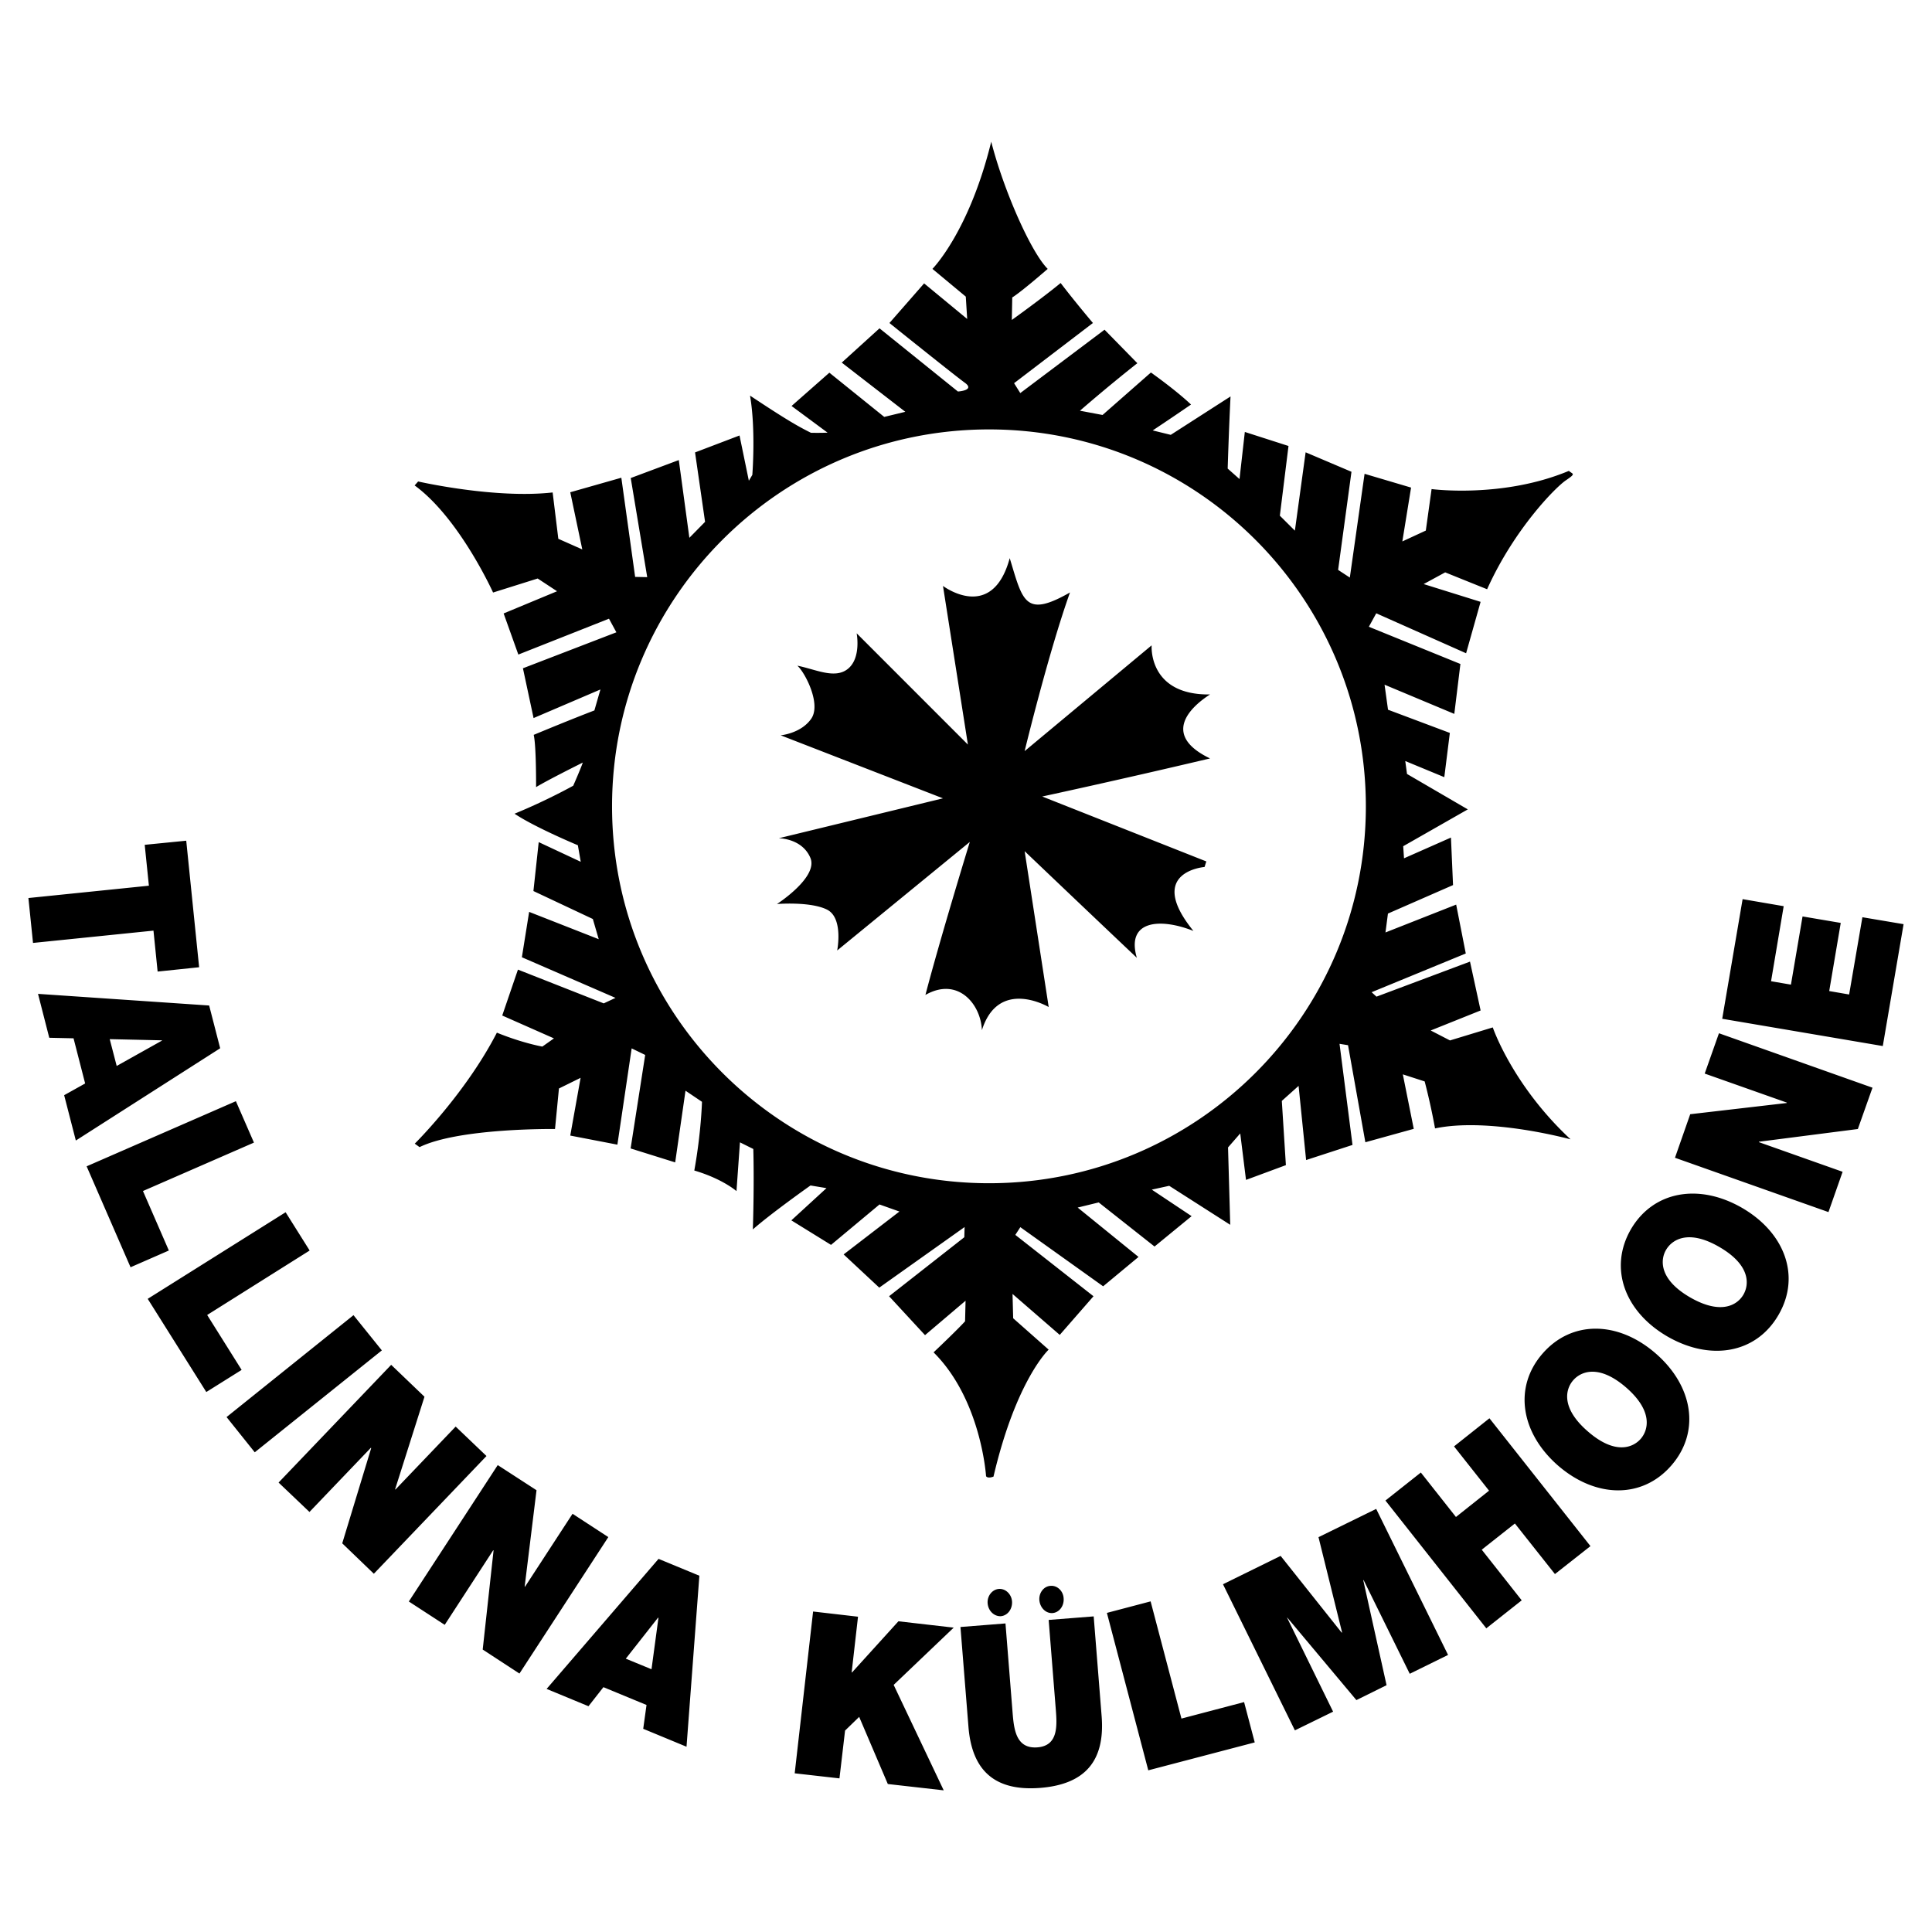<svg xmlns="http://www.w3.org/2000/svg" width="2500" height="2500" viewBox="0 0 192.756 192.756"><g fill-rule="evenodd" clip-rule="evenodd"><path fill="#fff" d="M0 0h192.756v192.756H0V0z"/><path d="M14.438 84.288l4.143-.411 1.286 12.625-4.141.432-.414-4.085-12.018 1.228-.46-4.48 12.021-1.23-.417-4.079zm-2.796 22.064l-.695-2.676 5.206.117v.033l-4.511 2.526zm9.226-6.032L3.793 99.158l1.122 4.381 2.422.053 1.158 4.506-2.095 1.17 1.166 4.523 14.401-9.205-1.099-4.266zm4.468 13.678l-11.073 4.83 2.583 5.936-3.821 1.67-4.382-10.07 14.892-6.498 1.801 4.132zm5.558 10.766l-10.225 6.432 3.438 5.479-3.524 2.207-5.846-9.297 13.759-8.639 2.398 3.818zm7.203 9.965l-12.68 10.168-2.813-3.516 12.664-10.166 2.829 3.514zm4.253 4.623l-2.929 9.229.032.031 6.009-6.283 3.075 2.938-11.238 11.746-3.154-3.035 2.891-9.506-.034-.027-6.127 6.404-3.081-2.934 11.234-11.746 3.322 3.183zm11.178 9.328l-1.182 9.613.033.016 4.744-7.279 3.568 2.326-8.866 13.615-3.666-2.395 1.083-9.883-.034-.025-4.839 7.443-3.581-2.33 8.871-13.609 3.869 2.508zm11.473 17.861l-2.566-1.055 3.217-4.09.041.021-.692 5.124zm.702-11.012l-11.168 12.975 4.178 1.727 1.49-1.902 4.3 1.777-.329 2.377 4.32 1.789 1.282-17.061-4.073-1.682zm19.901 5.77l-.634 5.559h.038l4.628-5.102 5.515.633-5.99 5.713 4.994 10.521-5.577-.631-2.858-6.697-1.408 1.365-.559 4.77-4.466-.506 1.836-16.143 4.481.518zm18.199 17.078c-4.455.355-6.833-1.625-7.182-6.115l-.796-9.936 4.492-.355.703 8.82c.133 1.652.299 3.713 2.488 3.543 2.119-.168 1.953-2.23 1.82-3.889l-.703-8.824 4.492-.354.791 9.93c.365 4.491-1.652 6.819-6.105 7.18zm10.994-18.607l3.076 11.693 6.25-1.645 1.062 4.023-10.621 2.785-4.129-15.707 4.362-1.149zm12.971-4.538l6.09 7.656.041-.023-2.352-9.502 5.756-2.82 7.17 14.57-3.822 1.881-4.604-9.35-.033.018 2.324 10.469-3.01 1.488-6.889-8.223-.025.004 4.59 9.373-3.812 1.865-7.174-14.578 5.75-2.828zm13.99-8.318l3.502 4.436 3.303-2.625-3.494-4.418 3.533-2.805 10.078 12.754-3.543 2.789-3.996-5.045-3.307 2.613 3.988 5.053-3.533 2.793-10.064-12.75 3.533-2.795zm21.941-3.365c-.756.871-2.541 1.645-5.273-.73-2.74-2.367-2.223-4.242-1.471-5.104.748-.869 2.541-1.654 5.277.711 2.729 2.371 2.217 4.252 1.467 5.123zm-9.804-8.494c-2.916 3.354-2.17 7.928 1.568 11.18 3.758 3.244 8.389 3.32 11.293-.031 2.914-3.361 2.172-7.932-1.576-11.178-3.748-3.251-8.373-3.325-11.285.029zm20.048-5.893c-.57.996-2.182 2.084-5.314.281-3.137-1.811-2.982-3.768-2.406-4.744.574-.988 2.189-2.105 5.316-.287 3.129 1.811 2.984 3.752 2.404 4.75zm-11.234-6.504c-2.219 3.855-.625 8.205 3.658 10.688 4.309 2.479 8.857 1.688 11.078-2.164 2.232-3.846.643-8.191-3.65-10.678-4.299-2.473-8.852-1.682-11.086 2.154zm5.924-11.492l9.633-1.119.004-.041-8.191-2.896 1.422-4.023 15.318 5.432-1.461 4.123-9.861 1.268-.02.039 8.361 2.961-1.412 4.02-15.314-5.42 1.521-4.344zm5.228-21.459l4.098.703-1.26 7.487 1.984.34 1.158-6.804 3.811.646-1.15 6.798 1.986.344 1.324-7.709 4.109.692-2.074 12.16-16.021-2.721 2.035-11.936zm-75.326 70.231c-.043-.723.465-1.365 1.137-1.412.672-.037 1.254.541 1.299 1.26.045.773-.461 1.416-1.133 1.463-.662.021-1.252-.542-1.303-1.311zm5.16-.321c-.039-.727.461-1.367 1.129-1.396.678-.051 1.262.529 1.295 1.252.057.773-.457 1.424-1.125 1.463-.666.037-1.246-.547-1.299-1.319zM55.137 49.131l.567 4.625 2.391 1.061-1.2-5.705 5.095-1.449 1.377 9.894 1.206.024-1.645-9.888 4.796-1.792 1.054 7.757 1.566-1.594-.999-6.926 4.437-1.69.93 4.514.347-.581s.359-4.499-.229-7.911c3.581 2.377 4.741 3.044 6.077 3.709 1.014.021 1.66-.014 1.66-.014l-3.594-2.66 3.772-3.322 5.474 4.411 2.104-.509-6.343-4.908 3.768-3.42 7.822 6.303s1.764-.104.686-.878c-1.067-.774-7.518-5.955-7.518-5.955l3.46-3.954 4.298 3.549-.14-2.23-3.328-2.766s3.664-3.689 5.866-12.691c1.244 4.862 3.961 11.02 5.635 12.691-2.896 2.509-3.537 2.847-3.537 2.847l-.043 2.249s3.023-2.165 4.871-3.688c1.422 1.867 3.221 3.989 3.221 3.989l-7.867 6.006.619.987 8.406-6.322 3.273 3.341c-3.092 2.439-5.725 4.742-5.725 4.742l2.254.424 4.824-4.237s2.426 1.705 4.004 3.197a310.75 310.75 0 0 1-3.822 2.583l1.799.441s4.986-3.204 5.965-3.83c-.166 3.268-.285 7.195-.285 7.195l1.18 1.046.531-4.7 4.357 1.4-.863 6.955 1.5 1.493 1.072-7.817 4.574 1.943-1.332 9.79 1.168.765 1.471-10.352 4.639 1.374-.871 5.372 2.342-1.083.576-4.14s7.105.943 13.697-1.817c.389.352.762.228-.309.951-1.066.73-5.174 4.909-7.848 10.859-1.992-.796-4.182-1.684-4.182-1.684l-2.148 1.168 5.68 1.774-1.447 5.13-8.965-3.987-.738 1.343 9.135 3.713-.609 4.98-6.959-2.913.346 2.496 6.168 2.316-.553 4.414-3.895-1.611.174 1.291 6.066 3.534-6.445 3.675.08 1.206 4.684-2.07.207 4.742-6.494 2.842-.246 1.884 7.053-2.779.959 4.877-9.395 3.864.486.443 9.33-3.496 1.059 4.875-4.98 1.996 1.924.994 4.27-1.299s1.945 5.75 7.758 11.162c-4.053-1.039-9.68-1.898-13.518-1.086a64.913 64.913 0 0 0-1.035-4.689l-2.18-.705 1.09 5.436-4.828 1.338-1.729-9.684-.848-.137 1.295 10.088-4.629 1.508-.75-7.4-1.674 1.498.406 6.41-3.979 1.473-.576-4.637-1.217 1.396.219 7.721-6.088-3.891-1.738.381 3.973 2.646-3.699 3.031-5.57-4.4-2.098.512 6.07 4.926-3.529 2.93-8.262-5.9-.5.771 7.799 6.121-3.367 3.857-4.711-4.086.064 2.426 3.541 3.131s-3.24 3.006-5.504 12.668c-.629.227-.742-.047-.742-.047s-.479-7.623-5.235-12.35c2.532-2.402 3.142-3.1 3.142-3.1l.049-2.051-4.045 3.434-3.586-3.883 7.506-5.887.028-1.016-8.514 6.045-3.554-3.314 5.565-4.279-1.987-.705-4.836 4.033-3.959-2.447 3.506-3.215-1.594-.266s-3.911 2.764-5.753 4.385c.151-4.857.045-8.025.045-8.025l-1.332-.662-.346 4.865s-1.376-1.219-4.208-2.055c.686-3.779.766-6.855.766-6.855l-1.644-1.107-1.029 7.152-4.447-1.391 1.454-9.33-1.35-.654-1.424 9.605-4.702-.906 1.032-5.762-2.161 1.064-.392 4.043s-9.564-.125-13.514 1.807l-.479-.346s5.062-4.99 8.193-11.074c2.576 1.051 4.536 1.389 4.536 1.389l1.157-.818-5.159-2.281 1.567-4.58 8.56 3.369 1.173-.549-9.34-4.053.724-4.527 6.943 2.725-.588-2.015-5.928-2.79.528-4.88 4.194 1.962-.288-1.649s-4.274-1.779-6.317-3.147c3.252-1.334 5.855-2.793 5.855-2.793s.724-1.646.956-2.311c-3.859 1.929-4.663 2.451-4.663 2.451s.025-4.119-.237-5.214c3.967-1.648 6.055-2.437 6.055-2.437l.602-2.092-6.669 2.853-1.062-4.967 9.323-3.589-.738-1.357-9.044 3.577-1.467-4.102 5.331-2.215-1.934-1.271-4.451 1.399s-3.354-7.425-7.826-10.685l.35-.395s7.623 1.747 13.42 1.095zm43.541-6.288c-20.78 0-37.614 16.837-37.614 37.609 0 20.765 16.833 37.599 37.614 37.599 20.766 0 37.594-16.834 37.594-37.599-.001-20.771-16.829-37.609-37.594-37.609zM85.469 63.184l11.099 11.103-2.487-15.829s4.901 3.707 6.659-2.771c1.301 4.26 1.486 6.01 6.014 3.422-2.127 5.928-4.527 15.83-4.527 15.83l12.672-10.553s-.377 4.98 5.826 4.9c-2.312 1.484-4.631 4.157 0 6.383-9.436 2.23-16.744 3.798-16.744 3.798l16.373 6.478-.176.555s-5.924.459-1.111 6.379c-3.238-1.292-6.752-1.116-5.646 2.68-5.178-4.899-11.193-10.637-11.193-10.637l2.4 15.55s-5-2.963-6.664 2.312c-.1-2.596-2.393-5.369-5.636-3.518C93.892 93.313 96.758 84 96.758 84L83.526 94.829s.645-3.242-1.012-4.076c-1.667-.833-4.998-.558-4.998-.558s4.168-2.682 3.331-4.618c-.831-1.946-3.148-1.946-3.148-1.946l16.382-3.981-16.193-6.288s2.039-.181 3.056-1.665c1.008-1.484-.651-4.642-1.393-5.282 1.854.368 3.786 1.387 5.088.28 1.296-1.104.83-3.511.83-3.511z"/></g></svg>
